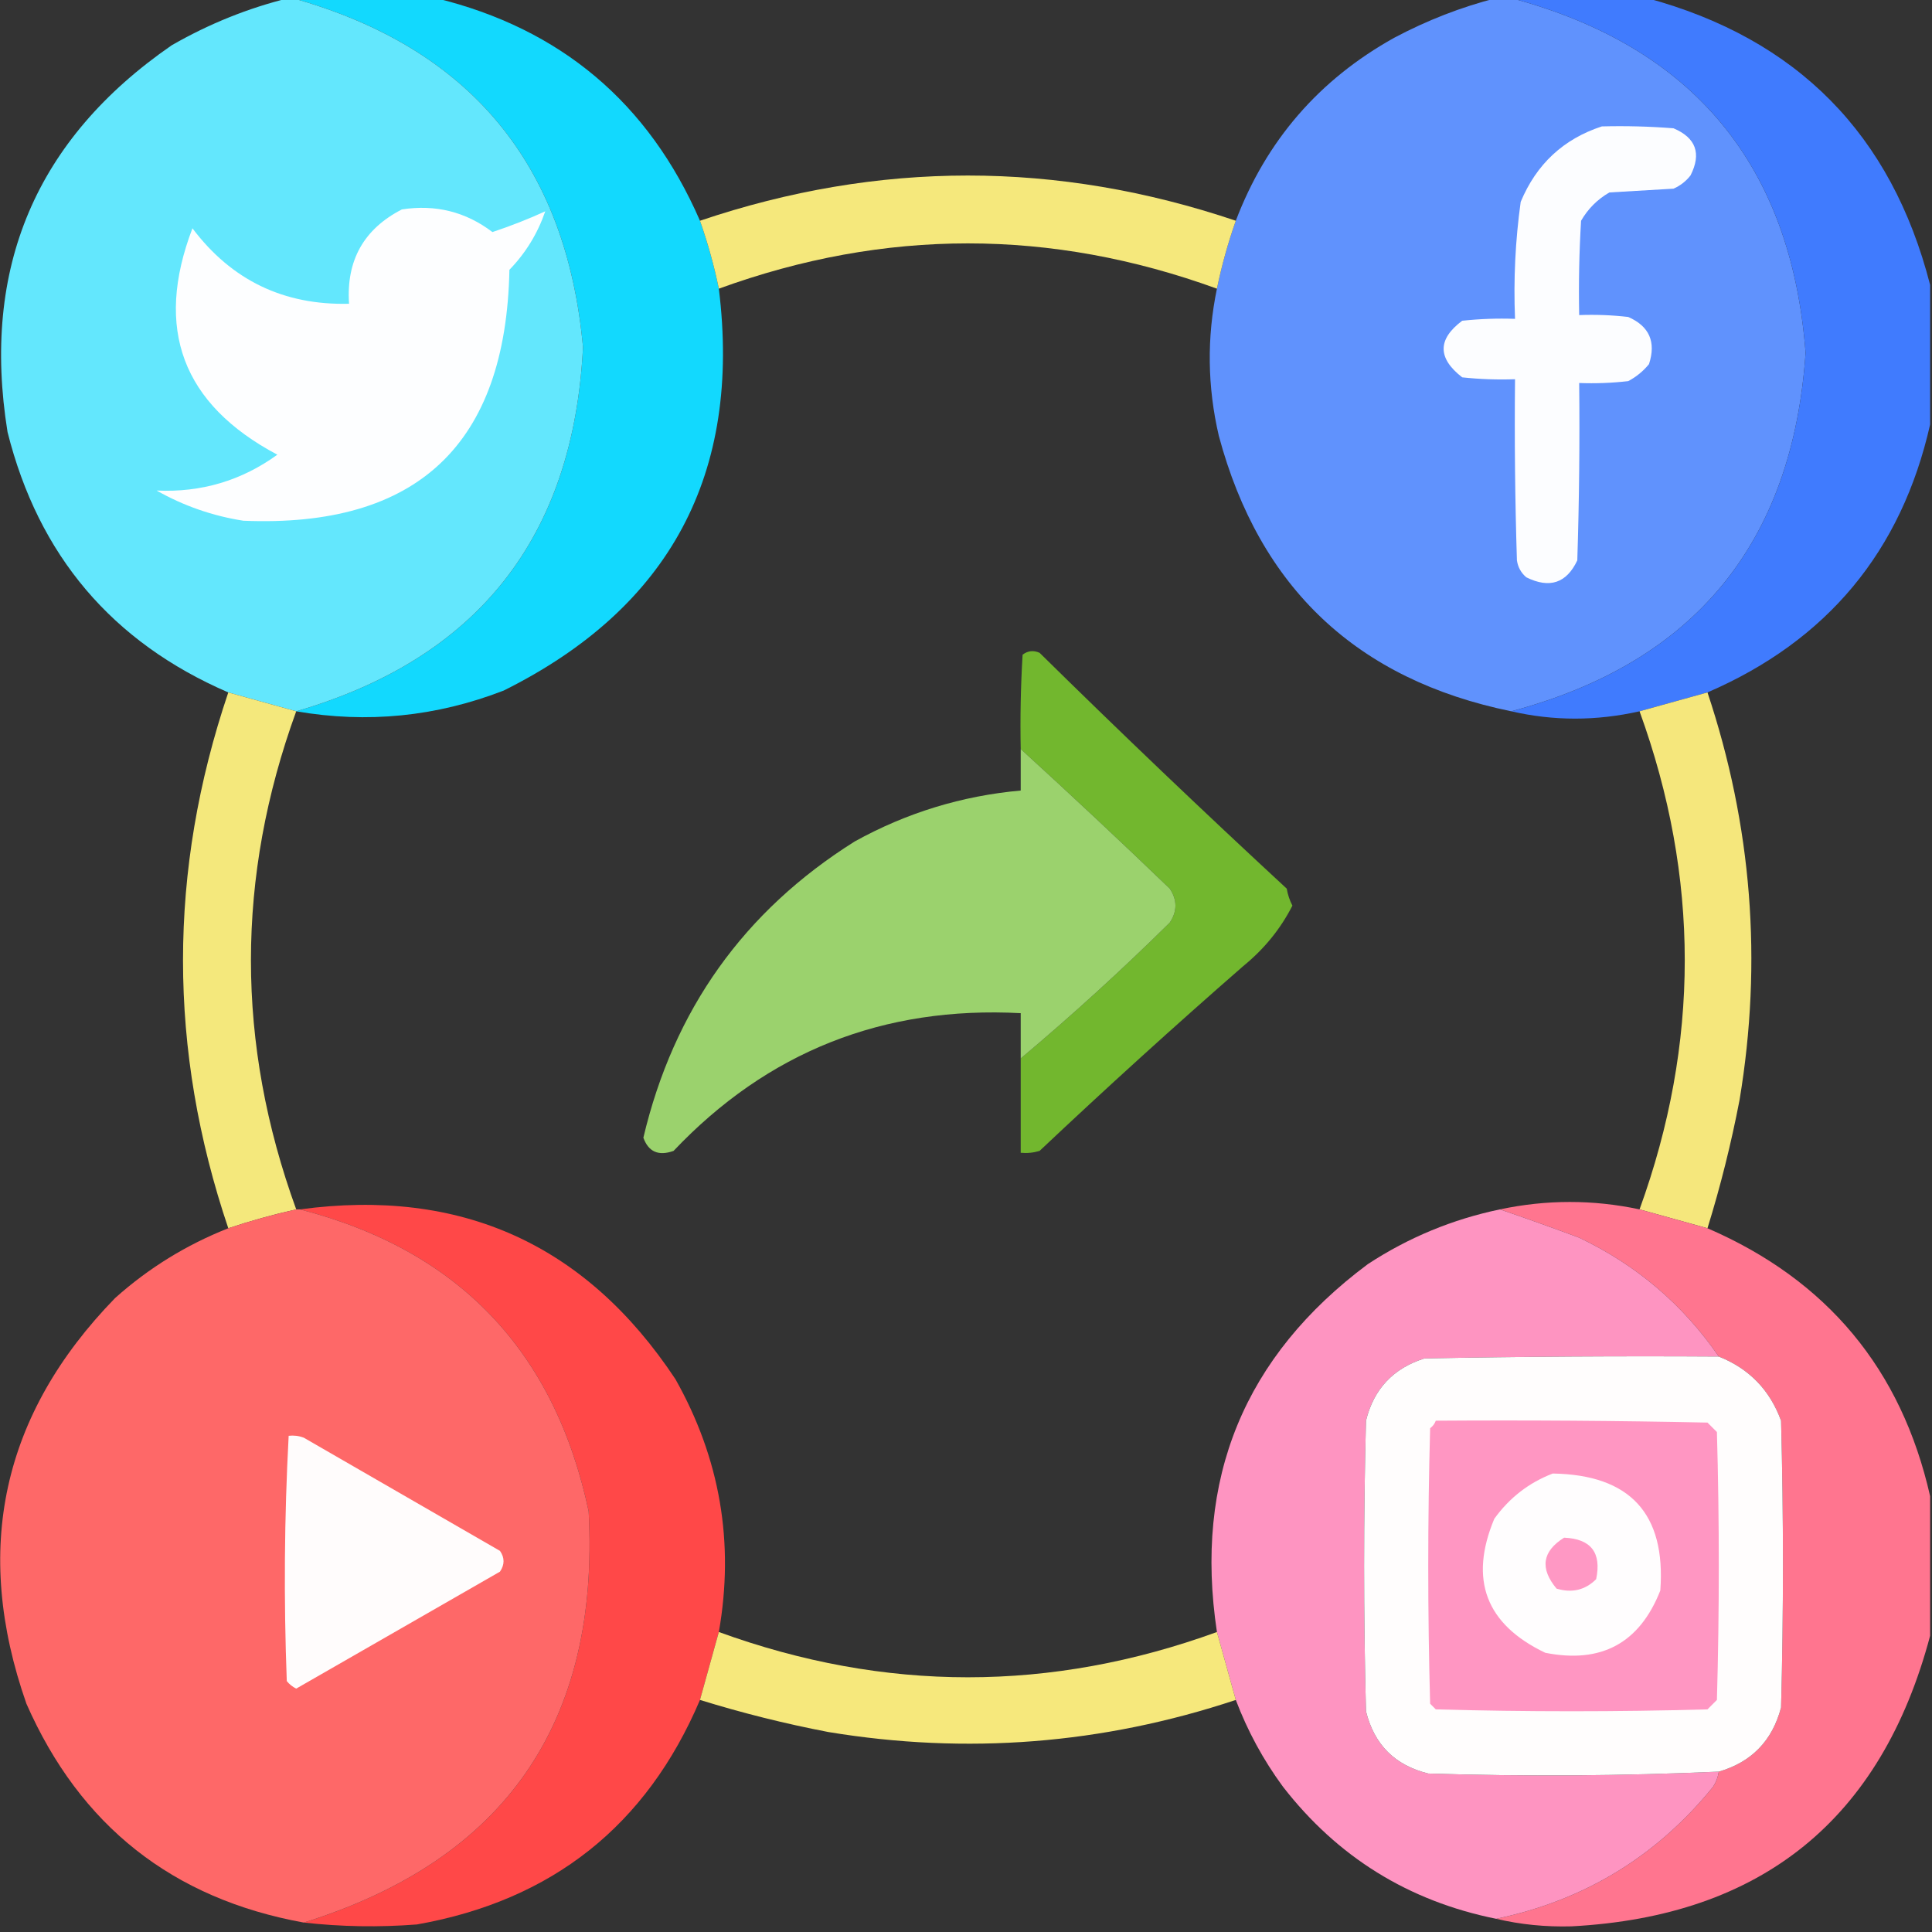 <?xml version="1.0" encoding="UTF-8"?>
<!DOCTYPE svg PUBLIC "-//W3C//DTD SVG 1.1//EN" "http://www.w3.org/Graphics/SVG/1.1/DTD/svg11.dtd">
<svg xmlns="http://www.w3.org/2000/svg" version="1.1" width="512px" height="512px" style="shape-rendering:geometricPrecision; text-rendering:geometricPrecision; image-rendering:optimizeQuality; fill-rule:evenodd; clip-rule:evenodd" xmlns:xlink="http://www.w3.org/1999/xlink">
<rect width="100%" height="100%" fill="#333333" stroke="none"/>
<g><path style="opacity:1" fill="#12d9fe" d="M 77.5,-0.5 C 90.167,-0.5 102.833,-0.5 115.5,-0.5C 148.575,7.572 171.908,27.239 185.5,58.5C 187.574,64.389 189.241,70.389 190.5,76.5C 196.554,125.566 177.554,161.066 133.5,183C 115.638,189.93 97.304,191.763 78.5,188.5C 126.655,174.492 151.988,142.326 154.5,92C 150.082,43.42 124.415,12.587 77.5,-0.5 Z"/></g>
<g><path style="opacity:0.995" fill="#6193fe" d="M 396.5,-0.5 C 397.833,-0.5 399.167,-0.5 400.5,-0.5C 448.702,12.372 474.702,43.705 478.5,93.5C 475.062,143.919 449.062,175.585 400.5,188.5C 359.64,180.14 333.806,155.807 323,115.5C 319.97,102.48 319.804,89.48 322.5,76.5C 323.75,70.412 325.417,64.412 327.5,58.5C 335.583,37.248 349.583,21.081 369.5,10C 378.189,5.387 387.189,1.887 396.5,-0.5 Z"/></g>
<g><path style="opacity:1" fill="#407bfe" d="M 400.5,-0.5 C 412.5,-0.5 424.5,-0.5 436.5,-0.5C 476.28,10.28 501.28,35.613 511.5,75.5C 511.5,87.833 511.5,100.167 511.5,112.5C 503.9,146.108 484.233,169.775 452.5,183.5C 446.484,185.17 440.484,186.837 434.5,188.5C 423.036,191.09 411.703,191.09 400.5,188.5C 449.062,175.585 475.062,143.919 478.5,93.5C 474.702,43.705 448.702,12.372 400.5,-0.5 Z"/></g>
<g><path style="opacity:0.996" fill="#64e8fe" d="M 76.5,-0.5 C 76.833,-0.5 77.167,-0.5 77.5,-0.5C 124.415,12.587 150.082,43.42 154.5,92C 151.988,142.326 126.655,174.492 78.5,188.5C 72.52,186.841 66.52,185.175 60.5,183.5C 29.703,170.194 10.203,147.194 2,114.5C -5.005,71.029 9.495,36.862 45.5,12C 55.356,6.333 65.69,2.167 76.5,-0.5 Z"/></g>
<g><path style="opacity:1" fill="#fcfdff" d="M 424.5,33.5 C 430.842,33.334 437.175,33.501 443.5,34C 449.453,36.525 450.953,40.691 448,46.5C 446.786,48.049 445.286,49.215 443.5,50C 437.833,50.333 432.167,50.667 426.5,51C 423.333,52.833 420.833,55.333 419,58.5C 418.5,66.827 418.334,75.16 418.5,83.5C 422.846,83.334 427.179,83.501 431.5,84C 437.089,86.451 438.922,90.617 437,96.5C 435.457,98.378 433.624,99.878 431.5,101C 427.179,101.499 422.846,101.666 418.5,101.5C 418.667,117.17 418.5,132.837 418,148.5C 415.163,154.542 410.663,156.042 404.5,153C 403.107,151.829 402.273,150.329 402,148.5C 401.5,132.503 401.333,116.503 401.5,100.5C 396.821,100.666 392.155,100.499 387.5,100C 380.941,94.916 380.941,89.916 387.5,85C 392.155,84.501 396.821,84.334 401.5,84.5C 401.074,74.088 401.574,63.754 403,53.5C 407.171,43.491 414.338,36.825 424.5,33.5 Z"/></g>
<g><path style="opacity:0.953" fill="#fef180" d="M 327.5,58.5 C 325.417,64.412 323.75,70.412 322.5,76.5C 278.492,60.501 234.492,60.501 190.5,76.5C 189.241,70.389 187.574,64.389 185.5,58.5C 232.818,42.524 280.152,42.524 327.5,58.5 Z"/></g>
<g><path style="opacity:1" fill="#fdfeff" d="M 106.5,55.5 C 115.43,54.123 123.43,56.123 130.5,61.5C 135.414,59.861 140.081,58.027 144.5,56C 142.475,61.886 139.309,67.052 135,71.5C 134.084,117.752 110.584,139.919 64.5,138C 56.345,136.726 48.679,134.06 41.5,130C 53.329,130.545 63.996,127.378 73.5,120.5C 48.325,107.133 40.825,87.133 51,60.5C 61.356,74.26 75.189,80.927 92.5,80.5C 91.727,69.04 96.394,60.706 106.5,55.5 Z"/></g>
<g><path style="opacity:1" fill="#72b72e" d="M 270.5,280.5 C 284.096,269.076 297.262,257.076 310,244.5C 312,241.5 312,238.5 310,235.5C 296.964,222.962 283.797,210.628 270.5,198.5C 270.334,190.16 270.5,181.827 271,173.5C 272.388,172.446 273.888,172.28 275.5,173C 297.03,194.198 318.864,215.032 341,235.5C 341.273,237.101 341.773,238.601 342.5,240C 339.368,246.15 335.034,251.483 329.5,256C 311.201,271.964 293.201,288.297 275.5,305C 273.866,305.494 272.199,305.66 270.5,305.5C 270.5,297.167 270.5,288.833 270.5,280.5 Z"/></g>
<g><path style="opacity:0.952" fill="#fef180" d="M 60.5,183.5 C 66.52,185.175 72.52,186.841 78.5,188.5C 62.501,232.492 62.501,276.492 78.5,320.5C 72.433,321.851 66.433,323.517 60.5,325.5C 44.501,278.152 44.501,230.819 60.5,183.5 Z"/></g>
<g><path style="opacity:0.954" fill="#fef080" d="M 452.5,183.5 C 464.274,218.792 467.108,254.792 461,291.5C 458.789,303.012 455.955,314.345 452.5,325.5C 446.491,323.83 440.491,322.163 434.5,320.5C 450.472,276.488 450.472,232.488 434.5,188.5C 440.484,186.837 446.484,185.17 452.5,183.5 Z"/></g>
<g><path style="opacity:0.992" fill="#9cd36e" d="M 270.5,198.5 C 283.797,210.628 296.964,222.962 310,235.5C 312,238.5 312,241.5 310,244.5C 297.262,257.076 284.096,269.076 270.5,280.5C 270.5,276.5 270.5,272.5 270.5,268.5C 234.061,266.567 203.394,278.734 178.5,305C 174.518,306.421 171.852,305.254 170.5,301.5C 178.524,267.576 197.19,241.409 226.5,223C 240.221,215.403 254.888,210.903 270.5,209.5C 270.5,205.833 270.5,202.167 270.5,198.5 Z"/></g>
<g><path style="opacity:1" fill="#ff4848" d="M 190.5,432.5 C 188.841,438.48 187.175,444.48 185.5,450.5C 171.334,483.818 146.334,503.651 110.5,510C 100.453,510.783 90.453,510.617 80.5,509.5C 133.835,492.868 159.002,456.535 156,400.5C 146.952,357.955 121.452,331.288 79.5,320.5C 122.146,314.742 155.312,329.742 179,365.5C 190.832,386.495 194.666,408.829 190.5,432.5 Z"/></g>
<g><path style="opacity:1" fill="#ff758f" d="M 434.5,320.5 C 440.491,322.163 446.491,323.83 452.5,325.5C 484.233,339.225 503.9,362.892 511.5,396.5C 511.5,408.833 511.5,421.167 511.5,433.5C 498.561,482.151 466.894,507.818 416.5,510.5C 409.596,510.692 402.93,510.025 396.5,508.5C 419.854,503.633 439.021,491.966 454,473.5C 454.791,472.255 455.291,470.922 455.5,469.5C 464.184,466.982 469.684,461.315 472,452.5C 472.667,427.167 472.667,401.833 472,376.5C 469.036,368.369 463.536,362.702 455.5,359.5C 446.033,345.747 433.7,335.247 418.5,328C 411.395,325.357 404.395,322.857 397.5,320.5C 409.847,317.879 422.18,317.879 434.5,320.5 Z"/></g>
<g><path style="opacity:0.995" fill="#ff6969" d="M 78.5,320.5 C 78.833,320.5 79.167,320.5 79.5,320.5C 121.452,331.288 146.952,357.955 156,400.5C 159.002,456.535 133.835,492.868 80.5,509.5C 45.749,503.202 21.249,483.869 7,451.5C -7.326,410.656 0.507,374.822 30.5,344C 39.389,336.054 49.389,329.888 60.5,325.5C 66.433,323.517 72.433,321.851 78.5,320.5 Z"/></g>
<g><path style="opacity:0.995" fill="#ff95c2" d="M 397.5,320.5 C 404.395,322.857 411.395,325.357 418.5,328C 433.7,335.247 446.033,345.747 455.5,359.5C 429.498,359.333 403.498,359.5 377.5,360C 369.225,362.607 364.059,368.107 362,376.5C 361.333,402.167 361.333,427.833 362,453.5C 364.167,462.333 369.667,467.833 378.5,470C 404.209,470.815 429.876,470.648 455.5,469.5C 455.291,470.922 454.791,472.255 454,473.5C 439.021,491.966 419.854,503.633 396.5,508.5C 373.309,503.823 354.475,492.157 340,473.5C 334.792,466.419 330.625,458.752 327.5,450.5C 325.83,444.484 324.163,438.484 322.5,432.5C 316.371,391.935 329.704,359.435 362.5,335C 373.253,327.957 384.919,323.124 397.5,320.5 Z"/></g>
<g><path style="opacity:1" fill="#fffdfd" d="M 455.5,359.5 C 463.536,362.702 469.036,368.369 472,376.5C 472.667,401.833 472.667,427.167 472,452.5C 469.684,461.315 464.184,466.982 455.5,469.5C 429.876,470.648 404.209,470.815 378.5,470C 369.667,467.833 364.167,462.333 362,453.5C 361.333,427.833 361.333,402.167 362,376.5C 364.059,368.107 369.225,362.607 377.5,360C 403.498,359.5 429.498,359.333 455.5,359.5 Z"/></g>
<g><path style="opacity:1" fill="#ff96c2" d="M 380.5,376.5 C 404.502,376.333 428.502,376.5 452.5,377C 453.333,377.833 454.167,378.667 455,379.5C 455.667,403.167 455.667,426.833 455,450.5C 454.167,451.333 453.333,452.167 452.5,453C 428.5,453.667 404.5,453.667 380.5,453C 380,452.5 379.5,452 379,451.5C 378.333,427.167 378.333,402.833 379,378.5C 379.717,377.956 380.217,377.289 380.5,376.5 Z"/></g>
<g><path style="opacity:1" fill="#fffcfc" d="M 76.5,380.5 C 77.873,380.343 79.207,380.51 80.5,381C 97.833,391 115.167,401 132.5,411C 133.76,412.814 133.76,414.647 132.5,416.5C 114.5,426.833 96.5,437.167 78.5,447.5C 77.522,447.023 76.689,446.357 76,445.5C 75.179,423.761 75.345,402.094 76.5,380.5 Z"/></g>
<g><path style="opacity:1" fill="#fffdfe" d="M 411.5,390.5 C 431.999,390.829 441.499,401.162 440,421.5C 434.515,435.453 424.348,440.953 409.5,438C 393.767,430.472 389.267,418.639 396,402.5C 400.02,396.919 405.186,392.919 411.5,390.5 Z"/></g>
<g><path style="opacity:1" fill="#ff98c4" d="M 414.5,407.5 C 421.632,407.802 424.465,411.469 423,418.5C 420.091,421.394 416.591,422.227 412.5,421C 408.034,415.636 408.7,411.136 414.5,407.5 Z"/></g>
<g><path style="opacity:0.955" fill="#fff080" d="M 190.5,432.5 C 234.493,448.499 278.493,448.499 322.5,432.5C 324.163,438.484 325.83,444.484 327.5,450.5C 292.205,462.228 256.205,465.061 219.5,459C 207.988,456.789 196.655,453.955 185.5,450.5C 187.175,444.48 188.841,438.48 190.5,432.5 Z"/></g>
</svg>
